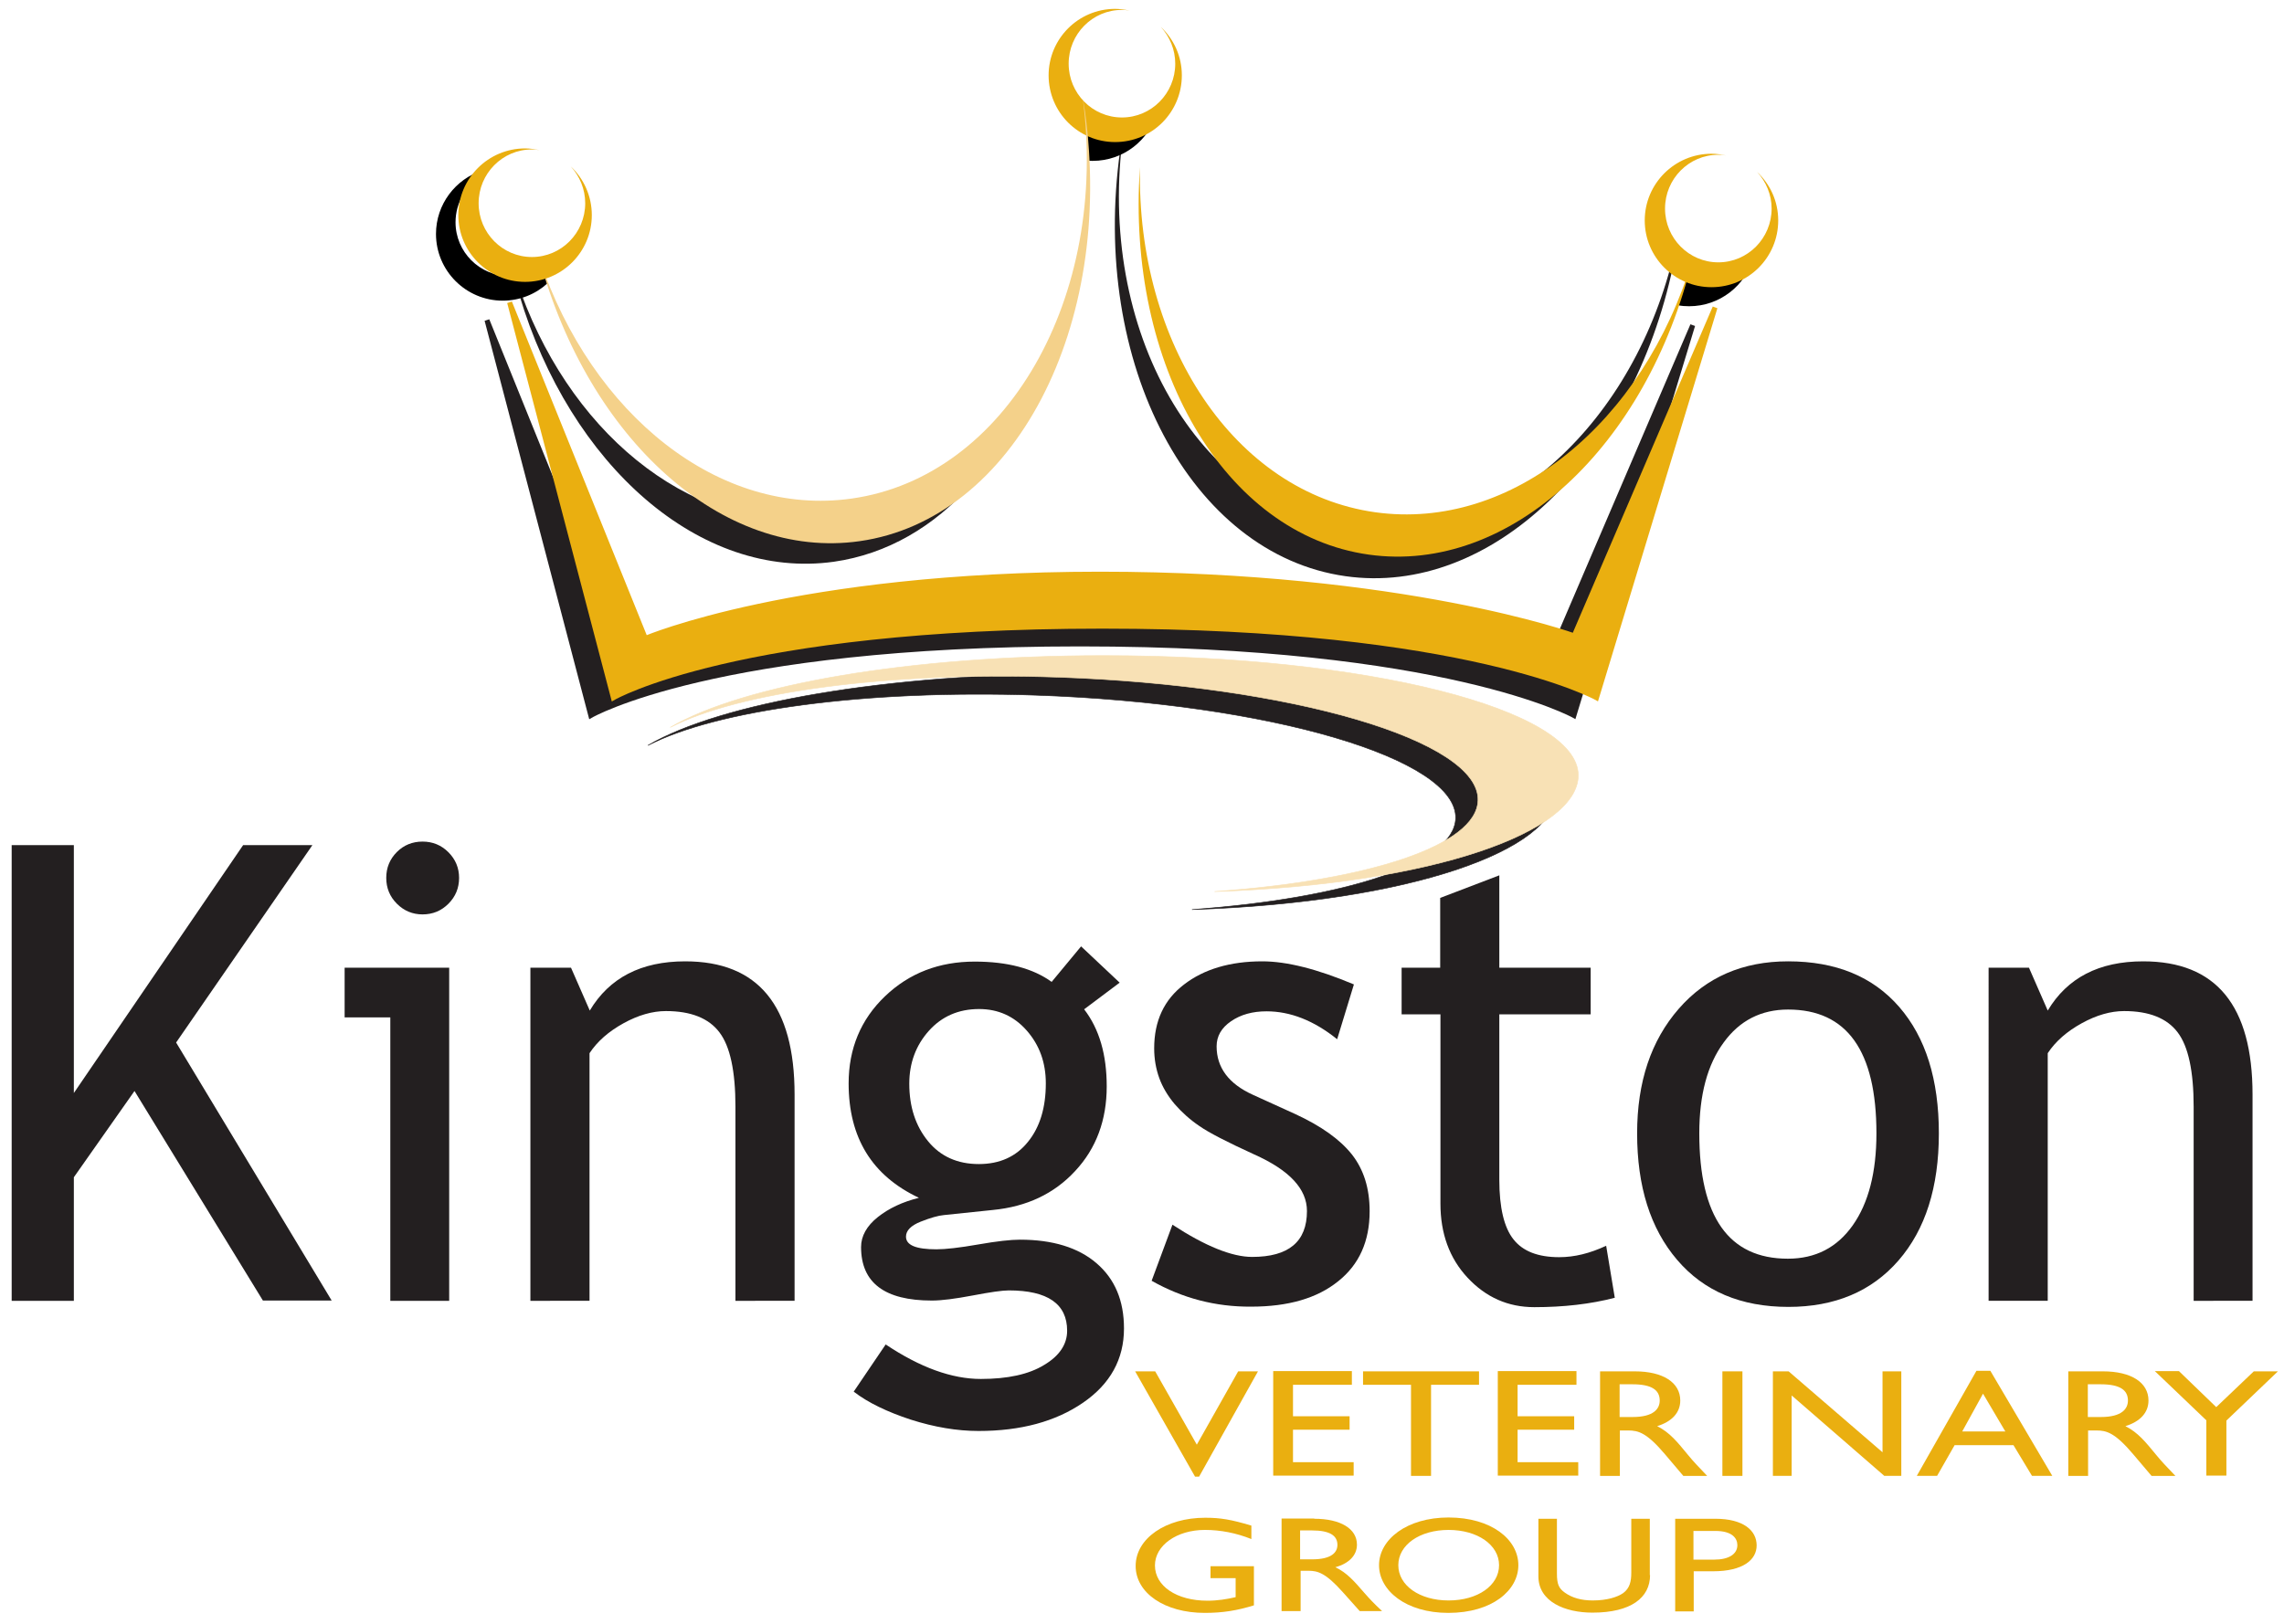 <?xml version="1.0" encoding="utf-8"?>
<!-- Generator: Adobe Illustrator 21.1.0, SVG Export Plug-In . SVG Version: 6.00 Build 0)  -->
<svg version="1.1" id="Layer_1" xmlns="http://www.w3.org/2000/svg" xmlns:xlink="http://www.w3.org/1999/xlink" x="0px" y="0px"
	 viewBox="0 0 900 640" style="enable-background:new 0 0 900 640;" xml:space="preserve">
<g>
	<g>
		<path style="fill:#231F20;" d="M658.3,105.1c-17.8,66.3-70.5,111.5-125.4,103.8c-60.8-8.5-101.2-78.7-90.2-156.8
			c0.2-1.7,0.5-3.3,0.8-4.9c-0.8,3.9-1.5,7.9-2.1,12c-11.9,84.2,27.9,159.3,88.8,167.9c57.3,8.1,112.9-45.8,129.1-122.4"/>
		<path style="fill:#231F20;" d="M658.7,103.6c-0.1,0.5-0.3,1-0.4,1.5"/>
	</g>
	<path style="fill:#231F20;" d="M191.9,126.2L232.8,282c0,0,48.7-28.2,192.7-28.2c144.1,0,194.7,28.2,194.7,28.2l46.8-153.8
		l-55.5,129.5c0,0-67.2-24.3-186.9-24.3c-119.7,0-179.1,25.3-179.1,25.3L191.9,126.2z"/>
	<path style="fill:none;stroke:#231F20;stroke-width:1.945;stroke-miterlimit:3.864;" d="M191.9,126.2L232.8,282
		c0,0,48.7-28.2,192.7-28.2c144.1,0,194.7,28.2,194.7,28.2l46.8-153.8l-55.5,129.5c0,0-67.2-24.3-186.9-24.3
		c-119.7,0-179.1,25.3-179.1,25.3L191.9,126.2z"/>
	<path style="fill:#231F20;" d="M469.7,358.5c87.1-2.9,143.3-23.9,143.3-45.8c0-26.1-83.7-47.2-186.9-47.2
		c-76.8,0-142,11.5-170.8,28.3c26.8-13.9,85.3-22.1,152.9-19.8c92.2,3.2,166.2,25,165.4,48.6C573,340.3,530.3,354.1,469.7,358.5z"/>
	<path style="fill:none;stroke:#231F20;stroke-width:0.228;stroke-miterlimit:3.864;" d="M469.7,358.5
		c87.1-2.9,143.3-23.9,143.3-45.8c0-26.1-83.7-47.2-186.9-47.2c-76.8,0-142,11.5-170.8,28.3c26.8-13.9,85.3-22.1,152.9-19.8
		c92.2,3.2,166.2,25,165.4,48.6C573,340.3,530.3,354.1,469.7,358.5z"/>
	<path style="fill:#F8E1B5;" d="M478.6,351.4c87.1-2.9,143.3-23.9,143.3-45.8c0-26.1-83.7-47.2-186.9-47.2
		c-76.8,0-142.1,11.5-170.9,28.3c26.8-13.9,85.3-22.1,152.9-19.8c92.2,3.2,166.2,25,165.4,48.6C581.9,333.3,539.2,347.1,478.6,351.4
		z"/>
	<path style="fill:none;stroke:#F8E1B5;stroke-width:0.228;stroke-miterlimit:3.864;" d="M478.6,351.4
		c87.1-2.9,143.3-23.9,143.3-45.8c0-26.1-83.7-47.2-186.9-47.2c-76.8,0-142.1,11.5-170.9,28.3c26.8-13.9,85.3-22.1,152.9-19.8
		c92.2,3.2,166.2,25,165.4,48.6C581.9,333.3,539.2,347.1,478.6,351.4z"/>
	<path style="fill:#EAAF10;" d="M200.8,119.2l40.9,155.8c0,0,48.7-28.2,192.7-28.2c144.1,0,194.7,28.2,194.7,28.2l46.7-153.8
		l-55.5,129.4c0,0-67.1-24.3-186.9-24.3c-119.7,0-179.1,25.3-179.1,25.3L200.8,119.2z"/>
	<path style="fill:none;stroke:#EAAF10;stroke-width:1.945;stroke-miterlimit:3.864;" d="M200.8,119.2l40.9,155.8
		c0,0,48.7-28.2,192.7-28.2c144.1,0,194.7,28.2,194.7,28.2l46.7-153.8l-55.5,129.4c0,0-67.1-24.3-186.9-24.3
		c-119.7,0-179.1,25.3-179.1,25.3L200.8,119.2z"/>
	<g>
		<path style="fill:#EAAF10;" d="M472.5,582h-1.6l-23.6-41.5h7.9l16.4,28.9l16.3-28.9h7.8L472.5,582z"/>
		<path style="fill:#EAAF10;" d="M532.7,545.8h-23.2v12.4h22.3v5.3h-22.3v12.8h23.9v5.3h-31.7v-41.2h31V545.8z"/>
		<path style="fill:#EAAF10;" d="M582.8,545.8h-18.9v35.9H556v-35.9h-18.9v-5.3h45.7V545.8z"/>
		<path style="fill:#EAAF10;" d="M621.2,545.8H598v12.4h22.3v5.3H598v12.8h23.9v5.3h-31.7v-41.2h31V545.8z"/>
		<path style="fill:#EAAF10;" d="M644.2,540.5c11.1,0,17.9,4.4,17.9,11.5c0,4.8-3.3,8.3-9.1,10.1c5,2.5,8,6.3,12.2,11.4
			c2.3,2.8,3.7,4.2,7.5,8.2h-9.4l-7.2-8.5c-7.2-8.5-10.5-9.4-14.5-9.4h-3.3v17.9h-7.8v-41.2H644.2z M638.2,558.5h5.1
			c8.4,0,10.8-3.3,10.7-6.7c-0.1-3.9-3.1-6.2-10.7-6.2h-5.1V558.5z"/>
		<path style="fill:#EAAF10;" d="M686.6,581.7h-7.9v-41.2h7.9V581.7z"/>
		<path style="fill:#EAAF10;" d="M749.2,581.7h-6.7L706,550v31.7h-7.4v-41.2h6.2l37,31.9v-31.9h7.4V581.7z"/>
		<path style="fill:#EAAF10;" d="M808.7,581.7h-8l-7.3-12.1h-23.2l-6.9,12.1h-8l23.5-41.4h5.5L808.7,581.7z M773.2,564.2h17
			l-8.8-14.9L773.2,564.2z"/>
		<path style="fill:#EAAF10;" d="M828.7,540.5c11.1,0,17.9,4.4,17.9,11.5c0,4.8-3.3,8.3-9.1,10.1c5,2.5,8,6.3,12.2,11.4
			c2.3,2.8,3.7,4.2,7.5,8.2h-9.4l-7.2-8.5c-7.2-8.5-10.5-9.4-14.5-9.4h-3.3v17.9h-7.8v-41.2H828.7z M822.7,558.5h5.1
			c8.4,0,10.8-3.3,10.7-6.7c-0.1-3.9-3.1-6.2-10.7-6.2h-5.1V558.5z"/>
		<path style="fill:#EAAF10;" d="M888.1,540.5h9.5l-20.3,19.4v21.7h-7.9v-21.8l-20.3-19.4h9.5l14.7,14.2L888.1,540.5z"/>
	</g>
	<g>
		<path style="fill:#231F20;" d="M103.6,512.6L53,430L29.1,464v48.7H4.6V333.1h24.5v97.7l66.7-97.7h27.3l-53.7,77.8l61.3,101.7
			H103.6z"/>
		<path style="fill:#231F20;" d="M153.8,512.6V401h-18v-19.6H177v131.3H153.8z M166.5,331.7c4,0,7.4,1.4,10.2,4.2
			c2.8,2.8,4.2,6.2,4.2,10.1c0,4-1.4,7.4-4.2,10.2c-2.8,2.8-6.2,4.2-10.2,4.2c-3.9,0-7.3-1.4-10.1-4.2c-2.8-2.8-4.2-6.2-4.2-10.2
			c0-4,1.4-7.4,4.2-10.2C159.1,333.1,162.5,331.7,166.5,331.7z"/>
		<path style="fill:#231F20;" d="M289.8,512.6v-76.4c0-14-2.1-23.8-6.3-29.3c-4.2-5.6-11.3-8.4-21.1-8.4c-5.3,0-10.9,1.6-16.7,4.8
			c-5.8,3.2-10.3,7.1-13.4,11.8v97.6H209V381.4H225l7.4,16.9c7.7-12.9,20.2-19.4,37.6-19.4c28.8,0,43.1,17.5,43.1,52.5v81.3H289.8z"
			/>
		<path style="fill:#231F20;" d="M336.4,548.5l12.6-18.6c13.6,9.1,26.1,13.6,37.5,13.6c10.5,0,18.9-1.8,24.9-5.5
			c6.1-3.6,9.1-8.2,9.1-13.5c0-10.6-7.7-15.9-23-15.9c-2.6,0-7.4,0.7-14.2,2c-6.9,1.3-12.2,2-16.1,2c-18.6,0-27.9-7-27.9-21.1
			c0-4.3,2.2-8.3,6.6-11.8c4.4-3.5,9.8-6,16.2-7.6c-18.5-8.7-27.7-23.7-27.7-45.1c0-13.7,4.8-25.2,14.3-34.3
			c9.6-9.2,21.4-13.7,35.4-13.7c12.9,0,23,2.7,30.3,8l11.6-14l15.2,14.3l-14,10.5c6,7.8,8.9,17.9,8.9,30.4
			c0,13.2-4.1,24.4-12.4,33.3c-8.3,9-19.1,14.1-32.5,15.4l-19.2,2c-2.3,0.2-5.4,1.1-9.2,2.6c-3.8,1.5-5.8,3.5-5.8,5.9
			c0,3.4,4,5,12,5c3.5,0,9-0.6,16.4-1.9c7.4-1.3,12.9-1.9,16.5-1.9c12.9,0,23,3.1,30.2,9.3c7.2,6.2,10.8,14.7,10.8,25.7
			c0,12.1-5.4,21.9-16.2,29.3c-10.8,7.4-24.5,11.1-41.1,11.1c-8.5,0-17.4-1.5-26.8-4.5C349.7,556.5,342.1,552.9,336.4,548.5z
			 M385.8,397.7c-8.1,0-14.7,2.9-19.8,8.6c-5.1,5.7-7.7,12.7-7.7,20.8c0,9.2,2.5,16.7,7.4,22.7c4.9,6,11.6,9,20,9
			c8.2,0,14.7-2.9,19.4-8.8c4.7-5.8,7-13.5,7-23c0-8.2-2.5-15.1-7.5-20.8C399.6,400.5,393.3,397.7,385.8,397.7z"/>
		<path style="fill:#231F20;" d="M453.8,504.8l8.2-22.1c13,8.5,23.5,12.7,31.4,12.7c14.4,0,21.6-6,21.6-18.1
			c0-8.7-6.9-16.1-20.8-22.3c-10.7-4.9-17.9-8.6-21.6-11.2c-3.7-2.5-6.9-5.4-9.7-8.6c-2.7-3.2-4.8-6.7-6.1-10.3
			c-1.3-3.6-2-7.5-2-11.7c0-10.8,3.9-19.2,11.8-25.2c7.8-6,18.1-9.1,30.8-9.1c9.6,0,21.6,3,36.1,9.1l-6.6,21.6
			c-9.2-7.4-18.5-11-27.8-11c-5.6,0-10.2,1.3-14,3.9c-3.8,2.6-5.7,5.9-5.7,9.9c0,8.4,4.8,14.8,14.3,19.1l16.7,7.6
			c10.2,4.7,17.6,10,22.3,15.9c4.7,6,7,13.4,7,22.4c0,11.8-4.1,21-12.4,27.6c-8.3,6.7-19.7,10-34.3,10
			C479,515.1,466,511.7,453.8,504.8z"/>
		<path style="fill:#231F20;" d="M567.5,399.8h-15.2v-18.4h15.2v-27.5l23.3-8.9v36.4h36v18.4h-36V465c0,11,1.9,18.9,5.6,23.5
			c3.7,4.7,9.7,7,18,7c6,0,12.1-1.5,18.5-4.5l3.4,20.5c-9.6,2.5-20.2,3.7-31.7,3.7c-10.4,0-19.1-3.9-26.3-11.6
			c-7.2-7.7-10.7-17.5-10.7-29.2V399.8z"/>
		<path style="fill:#231F20;" d="M645.1,446.7c0-20.3,5.5-36.6,16.4-49.1c10.9-12.5,25.3-18.7,43.1-18.7c18.8,0,33.4,6,43.8,18
			c10.4,12,15.6,28.6,15.6,49.8c0,21.2-5.3,37.9-15.9,50.1c-10.6,12.2-25.1,18.3-43.4,18.3c-18.7,0-33.3-6.2-43.8-18.5
			C650.3,484.2,645.1,467.6,645.1,446.7z M669.6,446.7c0,32.9,11.6,49.4,34.9,49.4c10.9,0,19.4-4.4,25.6-13.2
			c6.2-8.8,9.3-20.9,9.3-36.2c0-32.5-11.6-48.8-34.8-48.8c-10.6,0-19.1,4.3-25.4,13C672.8,419.6,669.6,431.5,669.6,446.7z"/>
		<path style="fill:#231F20;" d="M864.4,512.6v-76.4c0-14-2.1-23.8-6.3-29.3c-4.2-5.6-11.3-8.4-21.1-8.4c-5.3,0-10.9,1.6-16.7,4.8
			c-5.8,3.2-10.3,7.1-13.4,11.8v97.6h-23.3V381.4h15.9l7.4,16.9c7.7-12.9,20.2-19.4,37.6-19.4c28.8,0,43.1,17.5,43.1,52.5v81.3
			H864.4z"/>
	</g>
	<g>
		<path style="fill:#EAAF10;" d="M494.2,632.7c-6.8,2.1-12.4,3-19.5,3c-15.7,0-27.2-7.8-27.2-18.5c0-10.8,11.8-19,27.4-19
			c6,0,10.2,0.7,18.2,3.1v5.3c-6-2.4-12.2-3.6-18.3-3.6c-11.1,0-19.7,6.1-19.7,14c0,8.1,8.5,13.9,20.7,13.9c4,0,7.6-0.6,11.1-1.4
			v-7.5H477v-4.7h17.1V632.7z"/>
		<path style="fill:#EAAF10;" d="M517.9,598.6c10.3,0,16.8,3.9,16.8,10.2c0,4.2-3.1,7.4-8.5,8.9c4.6,2.2,7.5,5.6,11.4,10.1
			c2.2,2.5,3.4,3.8,7,7.2h-8.8l-6.7-7.5c-6.7-7.5-9.8-8.4-13.5-8.4h-3.1v15.9H505v-36.5H517.9z M512.3,614.6h4.7
			c7.9,0,10.1-2.9,10-5.9c-0.1-3.4-2.9-5.5-10-5.5h-4.7V614.6z"/>
		<path style="fill:#EAAF10;" d="M570.8,598.1c16.8,0,27.5,8.6,27.5,18.8c0,9.9-10.3,18.8-27.6,18.8c-16.7,0-27.3-8.8-27.3-18.8
			C543.4,606.8,554.3,598.1,570.8,598.1z M570.8,630.8c11.5,0,19.9-5.9,19.9-13.9c0-8-8.5-13.9-19.9-13.9
			c-11.4,0-19.8,5.9-19.8,13.9C551,624.9,559.4,630.8,570.8,630.8z"/>
		<path style="fill:#EAAF10;" d="M650.2,620.8c0,8.9-7.5,14.8-22.7,14.8c-10.8,0-21.3-4.3-21.3-14.3v-22.7h7.3v21.6
			c0,4.1,0.7,5.8,3.1,7.5c2.9,2.1,6.6,3.1,11,3.1c5.6,0,9.7-1.3,12-2.9c2.6-1.9,3.2-4.6,3.2-8v-21.3h7.3V620.8z"/>
		<path style="fill:#EAAF10;" d="M675.9,598.6c11.2,0,16.3,4.7,16.3,10.5c0,5.7-5.4,10.2-17.2,10.2h-7.6v15.8h-7.3v-36.5H675.9z
			 M667.3,614.7h8.3c5.5,0,9-2.1,9-5.7c0-2.7-2-5.6-8.7-5.6h-8.6V614.7z"/>
	</g>
	<g>
		<path d="M428.5,53.1c1.5,0.4,3.1,0.5,4.8,0.5c6.9,0,13-3.3,16.9-8.4l5.7-0.9c-3.1,11-13.3,19.1-25.3,19.1c-0.8,0-1.2,0-2-0.1"/>
	</g>
	<g>
		<g>
			<path d="M664.5,110.6c1.4,0.3,2.3,0.3,3.8,0.3c6.9,0,13-3.3,16.9-8.4l5.7-0.9c-3.1,11-13.3,19.1-25.3,19.1c-1.5,0-3-0.1-4.4-0.4"
				/>
		</g>
		<g>
			<path style="fill:#EAAF10;" d="M692.4,67.8c3.5,3.8,5.7,8.9,5.7,14.4c0,11.7-9.4,21.2-21,21.2c-11.6,0-21-9.5-21-21.2
				c0-11.7,9.4-21.2,21-21.2c1.1,0,2.1,0.1,3.1,0.3c-1.9-0.4-3.8-0.7-5.8-0.7c-14.5,0-26.3,11.8-26.3,26.3
				c0,14.5,11.8,26.3,26.3,26.3c14.6,0,26.3-11.8,26.3-26.3C700.7,79.3,697.5,72.6,692.4,67.8z"/>
		</g>
	</g>
	<g>
		<path style="fill:#231F20;" d="M363.9,189.6c-11.3,7.7-24.1,12.8-37.9,14.7c-50.6,7.1-99.3-30.7-120.6-88.6l-0.8,0.4
			c20,67.2,71.3,112.7,124,105.3c21-3,39.5-13.9,54.2-30.5L363.9,189.6"/>
	</g>
	<g>
		<path d="M215.7,111.7c-4.6,4.2-10.8,6.8-17.6,6.8c-14.5,0-26.3-11.8-26.3-26.3c0-11.7,7.7-21.6,18.2-25l-0.3,2.3
			c-6.1,3.7-10.2,10.4-10.2,18.1c0,11.7,9.5,21.2,21.2,21.2c4.7,0,9.1-1.6,12.6-4.2"/>
		<path d="M213.4,104.5c1.6-1.2,3.1-2.6,4.3-4.3l5.7-0.9"/>
	</g>
	<g>
		<path style="fill:#EAAF10;" d="M541.9,201.9c-55.5-7.8-94.1-66.5-92.7-136c-5.5,77.8,33,144.7,90.2,152.7
			c55.7,7.8,109.7-42.9,127.4-116C647.6,166.5,595.8,209.4,541.9,201.9z"/>
	</g>
	<g>
		<path style="fill:#EAAF10;" d="M457.4,10.6c3.5,3.8,5.7,8.9,5.7,14.5c0,11.7-9.4,21.2-21,21.2c-11.6,0-21-9.5-21-21.2
			c0-11.7,9.4-21.2,21-21.2c1,0,2.1,0.1,3.1,0.3c-1.9-0.4-3.8-0.7-5.8-0.7c-14.5,0-26.2,11.8-26.2,26.2c0,14.5,11.7,26.3,26.2,26.3
			c14.6,0,26.3-11.8,26.3-26.3C465.7,22.1,462.5,15.4,457.4,10.6z"/>
	</g>
	<g>
		<path style="fill:#F4D18A;" d="M427.5,43.7c-0.3-1.8-0.6-3.6-0.9-5.4c10.5,78.9-30.1,149.6-91,158.2
			c-52.2,7.4-102.4-33.1-123-94.3c19.3,70.6,71.9,118.8,126.1,111.1C399.6,204.7,439.3,128.7,427.5,43.7z"/>
	</g>
	<g>
		<path style="fill:#EAAF10;" d="M224.9,65.6c3.5,3.8,5.7,8.9,5.7,14.5c0,11.7-9.4,21.2-21,21.2c-11.6,0-21-9.5-21-21.2
			c0-11.7,9.4-21.2,21-21.2c1.1,0,2.1,0.1,3.1,0.3c-1.9-0.4-3.8-0.7-5.8-0.7c-14.5,0-26.3,11.8-26.3,26.3
			c0,14.5,11.8,26.3,26.3,26.3c14.5,0,26.3-11.8,26.3-26.3C233.2,77.2,230,70.4,224.9,65.6z"/>
	</g>
</g>
</svg>
